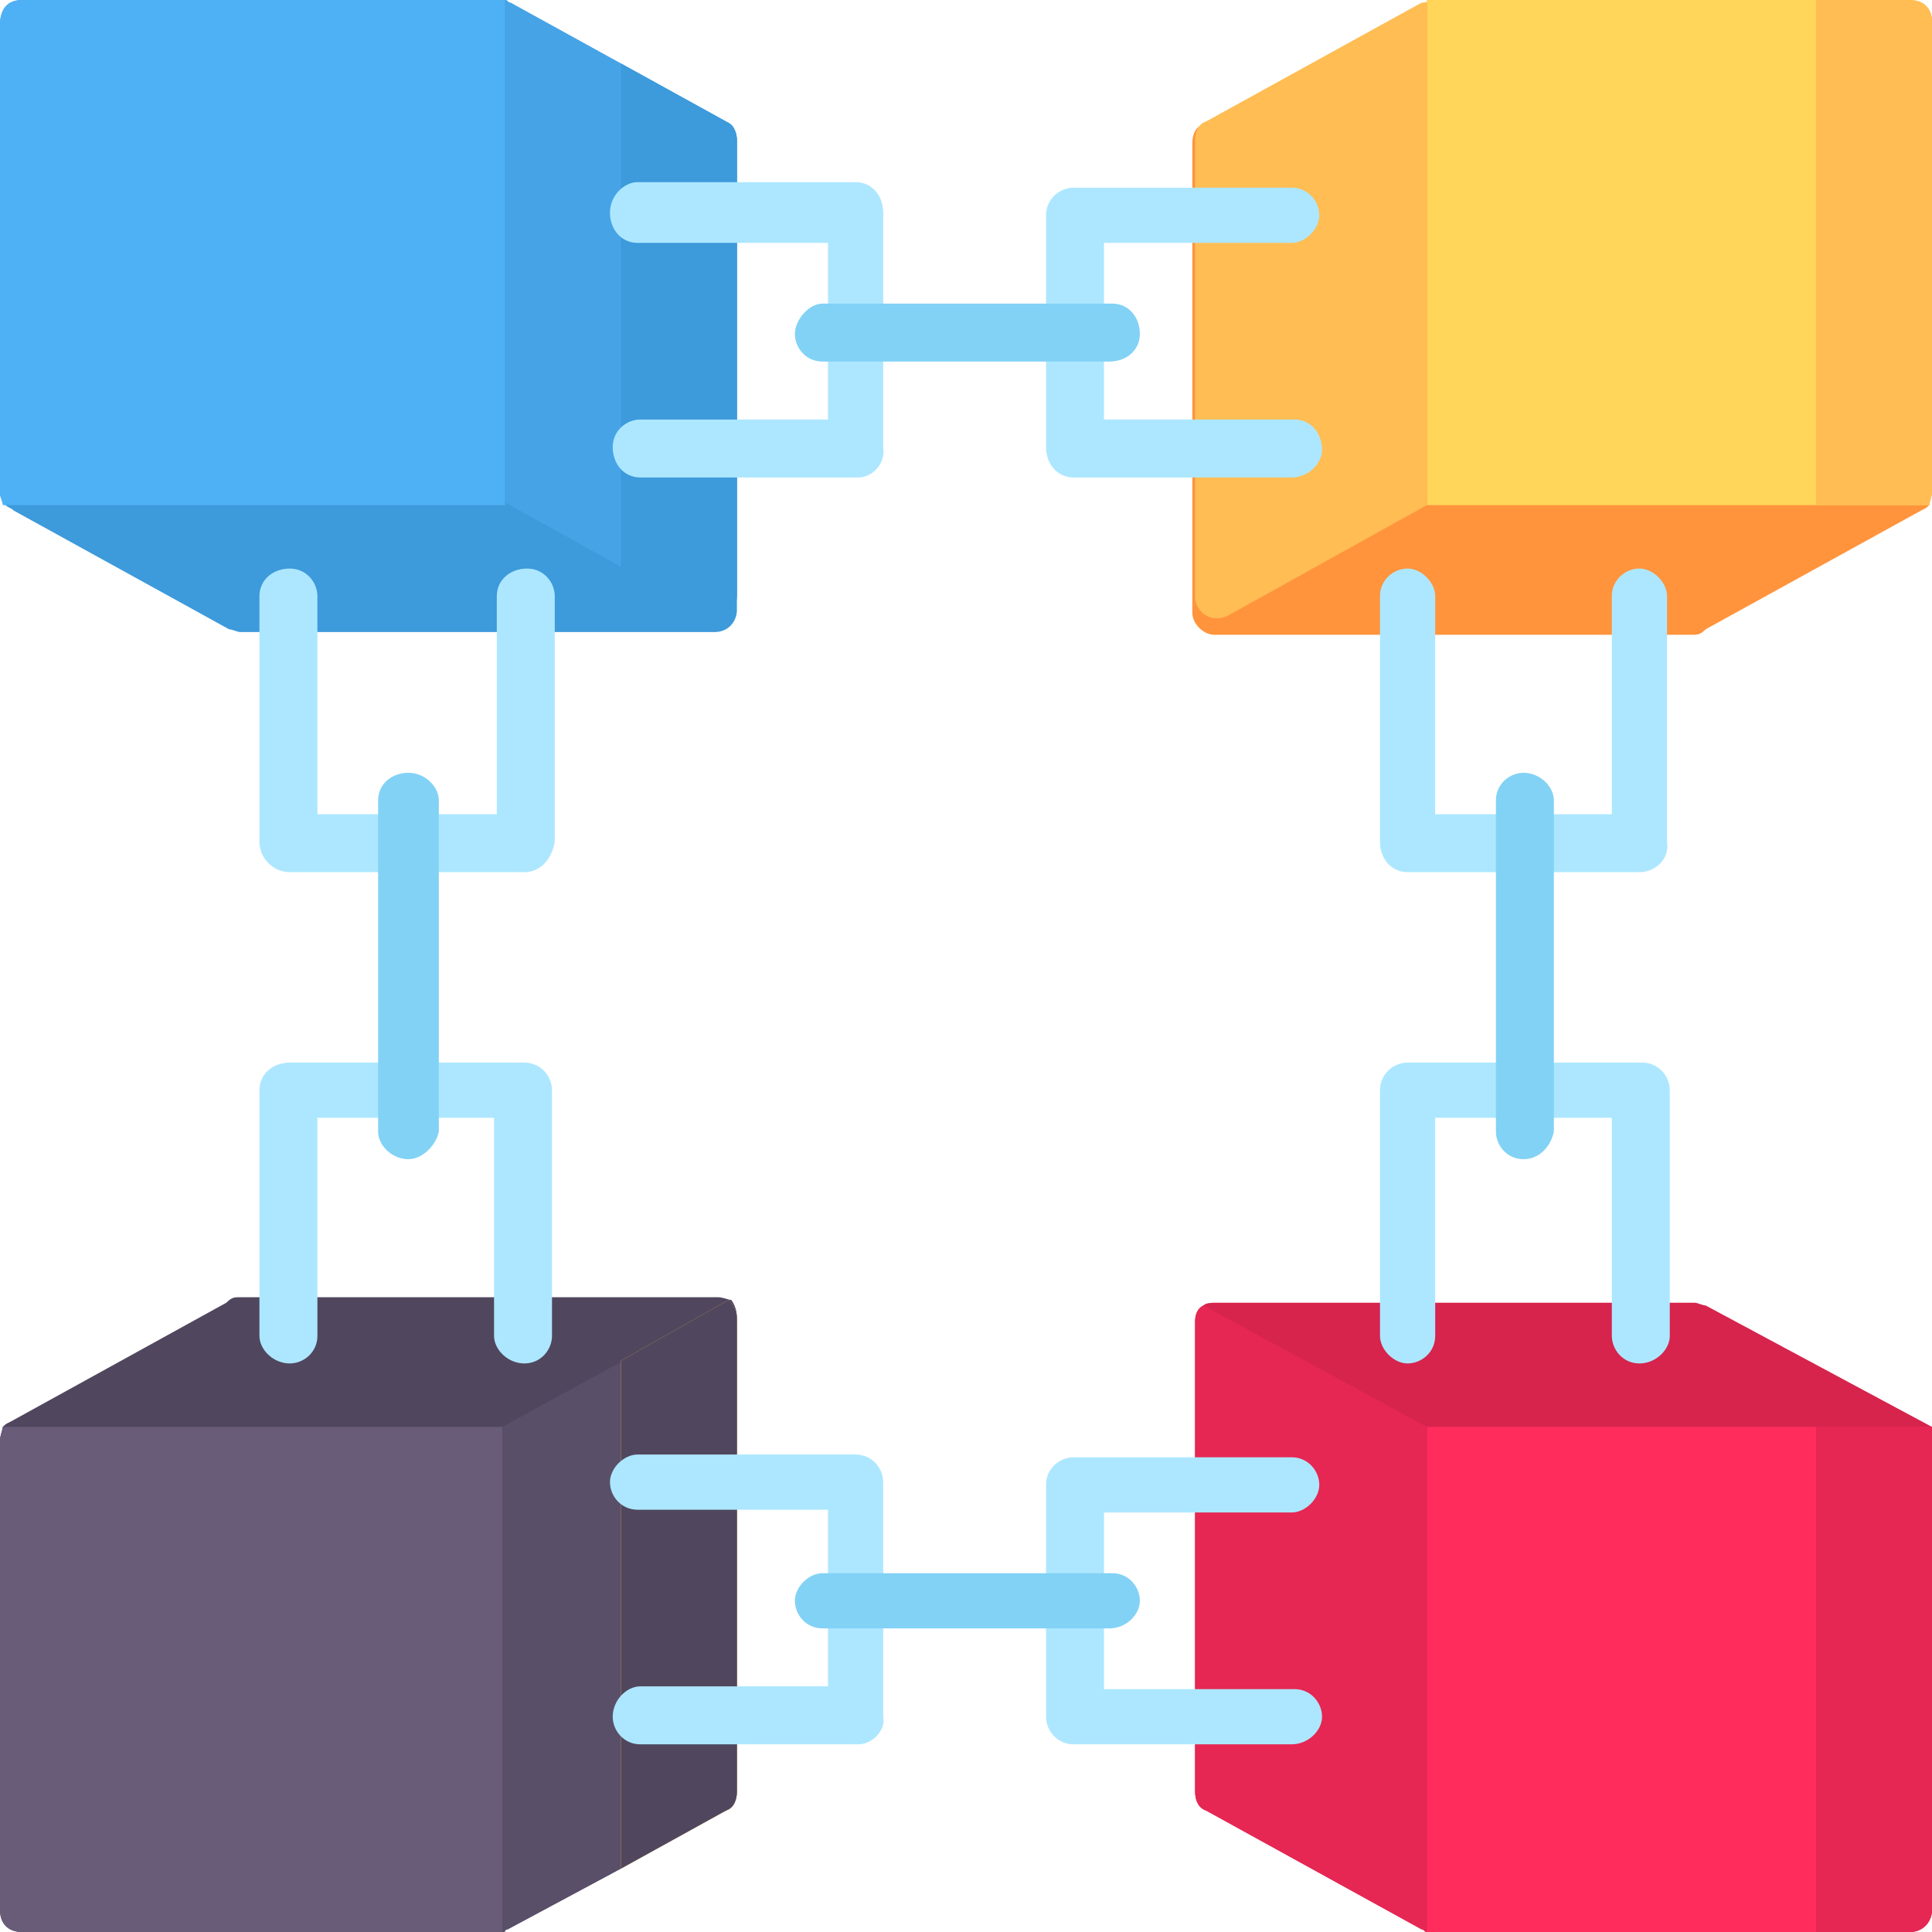 <?xml version="1.0" encoding="utf-8"?>
<!-- Generator: Adobe Illustrator 26.5.0, SVG Export Plug-In . SVG Version: 6.00 Build 0)  -->
<svg version="1.1" id="Layer_1" xmlns="http://www.w3.org/2000/svg" xmlns:xlink="http://www.w3.org/1999/xlink" x="0px" y="0px"
	 width="70px" height="70px" viewBox="0 0 70 70" style="enable-background:new 0 0 70 70;" xml:space="preserve">
<style type="text/css">
	.st0{fill:#3D9ADB;}
	.st1{fill:#4FB1F5;}
	.st2{fill:#46A4E6;}
	.st3{fill:#FF943D;}
	.st4{fill:#FFD659;}
	.st5{fill:#FFBD54;}
	.st6{fill:#50475E;}
	.st7{fill:#685C79;}
	.st8{fill:#594F69;}
	.st9{fill:#D6244D;}
	.st10{fill:#FF2C5C;}
	.st11{fill:#E62753;}
	.st12{fill:#ADE7FF;}
	.st13{fill:#82D2F5;}
</style>
<g id="surface1">
	<path class="st0" d="M26.7,5.1v17c0,0.4-0.3,0.8-0.8,0.8H8.7c-0.1,0-0.3-0.1-0.4-0.1l-7.8-4.3c-0.1-0.1-0.2-0.1-0.3-0.2
		C0.1,18.2,0,18,0,17.9v-17C0,0.3,0.3,0,0.8,0h17.3c0.1,0,0.1,0,0.2,0c0.1,0,0.1,0.1,0.2,0.1l7.8,4.3C26.6,4.6,26.7,4.8,26.7,5.1z"
		/>
	<path class="st1" d="M18.3,0v18.3H0.1C0.1,18.2,0,18,0,17.9v-17C0,0.3,0.3,0,0.8,0h17.3C18.2,0,18.3,0,18.3,0z"/>
	<path class="st2" d="M26.7,5.1v16.4c0,0.6-0.7,1-1.2,0.7l-7.2-4V0c0.1,0,0.1,0.1,0.2,0.1l7.8,4.3C26.6,4.6,26.7,4.8,26.7,5.1z"/>
	<path class="st0" d="M26.7,21.6V5.1c0-0.3-0.1-0.6-0.4-0.7l-3.8-2.1v18.3l3,1.7C26.1,22.6,26.7,22.2,26.7,21.6z"/>
	<path class="st3" d="M70,0.8v17c0,0.2-0.1,0.4-0.1,0.5c-0.1,0.1-0.1,0.1-0.3,0.2l-7.8,4.3C61.6,23,61.5,23,61.3,23H44
		c-0.4,0-0.8-0.4-0.8-0.8v-17c0-0.3,0.1-0.6,0.4-0.7l7.8-4.3c0.1,0,0.1-0.1,0.2-0.1c0.1,0,0.1,0,0.2,0h17.3C69.7,0,70,0.3,70,0.8z"
		/>
	<path class="st4" d="M70,0.8v17c0,0.2-0.1,0.4-0.1,0.5H51.7V0c0.1,0,0.1,0,0.2,0h17.3C69.7,0,70,0.3,70,0.8z"/>
	<path class="st5" d="M70,0.8v17c0,0.2-0.1,0.4-0.1,0.5h-4.1V0h3.4C69.7,0,70,0.3,70,0.8z"/>
	<path class="st5" d="M51.7,0v18.3l-7.2,4c-0.6,0.3-1.2-0.1-1.2-0.7V5.1c0-0.3,0.1-0.6,0.4-0.7l7.8-4.3C51.6,0.1,51.7,0.1,51.7,0z"
		/>
	<path class="st6" d="M26.7,47.9v17c0,0.3-0.1,0.6-0.4,0.7l-3.8,2.1l-4.1,2.2c-0.1,0-0.1,0.1-0.2,0.1c-0.1,0-0.1,0-0.2,0H0.8
		C0.3,70,0,69.7,0,69.2v-17c0-0.2,0.1-0.4,0.1-0.5c0.1-0.1,0.1-0.1,0.3-0.2l7.8-4.3C8.4,47,8.5,47,8.7,47H26c0.2,0,0.4,0.1,0.5,0.1
		C26.7,47.4,26.7,47.6,26.7,47.9z"/>
	<path class="st7" d="M18.3,51.7V70c-0.1,0-0.1,0-0.2,0H0.8C0.3,70,0,69.7,0,69.2v-17c0-0.2,0.1-0.4,0.1-0.5H18.3z"/>
	<path class="st8" d="M26.7,47.9v17c0,0.3-0.1,0.6-0.4,0.7l-3.8,2.1l-4.1,2.2c-0.1,0-0.1,0.1-0.2,0.1V51.7l4.2-2.3l3.9-2.2
		C26.7,47.4,26.7,47.6,26.7,47.9z"/>
	<path class="st5" d="M26.7,47.9v17c0,0.3-0.1,0.6-0.4,0.7l-3.8,2.1V49.3l3.9-2.2C26.7,47.4,26.7,47.6,26.7,47.9z"/>
	<path class="st6" d="M26.7,47.9v17c0,0.3-0.1,0.6-0.4,0.7l-3.8,2.1V49.3l3.9-2.2C26.7,47.4,26.7,47.6,26.7,47.9z"/>
	<path class="st9" d="M70,51.7v17.5c0,0.4-0.3,0.8-0.8,0.8H51.9c-0.1,0-0.1,0-0.2,0c-0.1,0-0.1-0.1-0.2-0.1l-7.8-4.3
		c-0.3-0.1-0.4-0.4-0.4-0.7v-17c0-0.3,0.1-0.5,0.3-0.6c0.1-0.1,0.3-0.1,0.5-0.1h17.3c0.1,0,0.3,0.1,0.4,0.1L70,51.7z"/>
	<path class="st10" d="M70,51.7v17.5c0,0.4-0.3,0.8-0.8,0.8H51.9c-0.1,0-0.1,0-0.2,0V51.7H70z"/>
	<path class="st11" d="M65.8,51.7H70v17.5c0,0.4-0.3,0.8-0.8,0.8h-3.4V51.7z"/>
	<path class="st11" d="M51.7,51.7V70c-0.1,0-0.1-0.1-0.2-0.1l-7.8-4.3c-0.3-0.1-0.4-0.4-0.4-0.7v-17c0-0.3,0.1-0.5,0.3-0.6
		L51.7,51.7z"/>
	<path class="st12" d="M31.1,17.3h-7.9c-0.6,0-1-0.5-1-1.1c0-0.6,0.5-1,1-1H30V8.8h-6.9c-0.6,0-1-0.5-1-1.1c0-0.6,0.5-1.1,1-1.1h7.9
		c0.6,0,1,0.5,1,1.1v8.5C32.1,16.8,31.6,17.3,31.1,17.3z"/>
	<path class="st12" d="M46.8,17.3h-7.9c-0.6,0-1-0.5-1-1.1V7.8c0-0.6,0.5-1,1-1h7.9c0.6,0,1,0.5,1,1s-0.5,1-1,1H40v6.4h6.9
		c0.6,0,1,0.5,1,1.1C47.9,16.8,47.4,17.3,46.8,17.3z"/>
	<path class="st13" d="M40.2,13.1H29.8c-0.6,0-1-0.5-1-1s0.5-1.1,1-1.1h10.5c0.6,0,1,0.5,1,1.1S40.8,13.1,40.2,13.1z"/>
	<path class="st12" d="M31.1,63.2h-7.9c-0.6,0-1-0.5-1-1c0-0.6,0.5-1.1,1-1.1H30v-6.4h-6.9c-0.6,0-1-0.5-1-1s0.5-1,1-1h7.9
		c0.6,0,1,0.5,1,1v8.5C32.1,62.7,31.6,63.2,31.1,63.2z"/>
	<path class="st12" d="M46.8,63.2h-7.9c-0.6,0-1-0.5-1-1v-8.4c0-0.6,0.5-1,1-1h7.9c0.6,0,1,0.5,1,1s-0.5,1-1,1H40v6.4h6.9
		c0.6,0,1,0.5,1,1C47.9,62.7,47.4,63.2,46.8,63.2z"/>
	<path class="st13" d="M40.2,59H29.8c-0.6,0-1-0.5-1-1s0.5-1,1-1h10.5c0.6,0,1,0.5,1,1C41.3,58.5,40.8,59,40.2,59z"/>
	<path class="st12" d="M59.4,31.6H51c-0.6,0-1-0.5-1-1.1v-8.9c0-0.6,0.5-1,1-1s1,0.5,1,1v7.9h6.4v-7.9c0-0.6,0.5-1,1-1s1,0.5,1,1
		v8.9C60.5,31.1,60,31.6,59.4,31.6z"/>
	<path class="st12" d="M59.4,49.4c-0.6,0-1-0.5-1-1v-7.9H52v7.9c0,0.6-0.5,1-1,1s-1-0.5-1-1v-8.9c0-0.6,0.5-1,1-1h8.5
		c0.6,0,1,0.5,1,1v8.9C60.5,48.9,60,49.4,59.4,49.4z"/>
	<path class="st13" d="M55.2,42c-0.6,0-1-0.5-1-1V29c0-0.6,0.5-1,1-1c0.6,0,1.1,0.5,1.1,1V41C56.2,41.5,55.8,42,55.2,42z"/>
	<path class="st12" d="M19,31.6h-8.5c-0.6,0-1.1-0.5-1.1-1.1v-8.9c0-0.6,0.5-1,1.1-1c0.6,0,1,0.5,1,1v7.9H18v-7.9c0-0.6,0.5-1,1.1-1
		s1,0.5,1,1v8.9C20,31.1,19.6,31.6,19,31.6z"/>
	<path class="st12" d="M19,49.4c-0.6,0-1.1-0.5-1.1-1v-7.9h-6.4v7.9c0,0.6-0.5,1-1,1c-0.6,0-1.1-0.5-1.1-1v-8.9c0-0.6,0.5-1,1.1-1
		H19c0.6,0,1,0.5,1,1v8.9C20,48.9,19.6,49.4,19,49.4z"/>
	<path class="st13" d="M14.8,42c-0.6,0-1.1-0.5-1.1-1V29c0-0.6,0.5-1,1.1-1s1.1,0.5,1.1,1V41C15.8,41.5,15.3,42,14.8,42z"/>
</g>
</svg>
